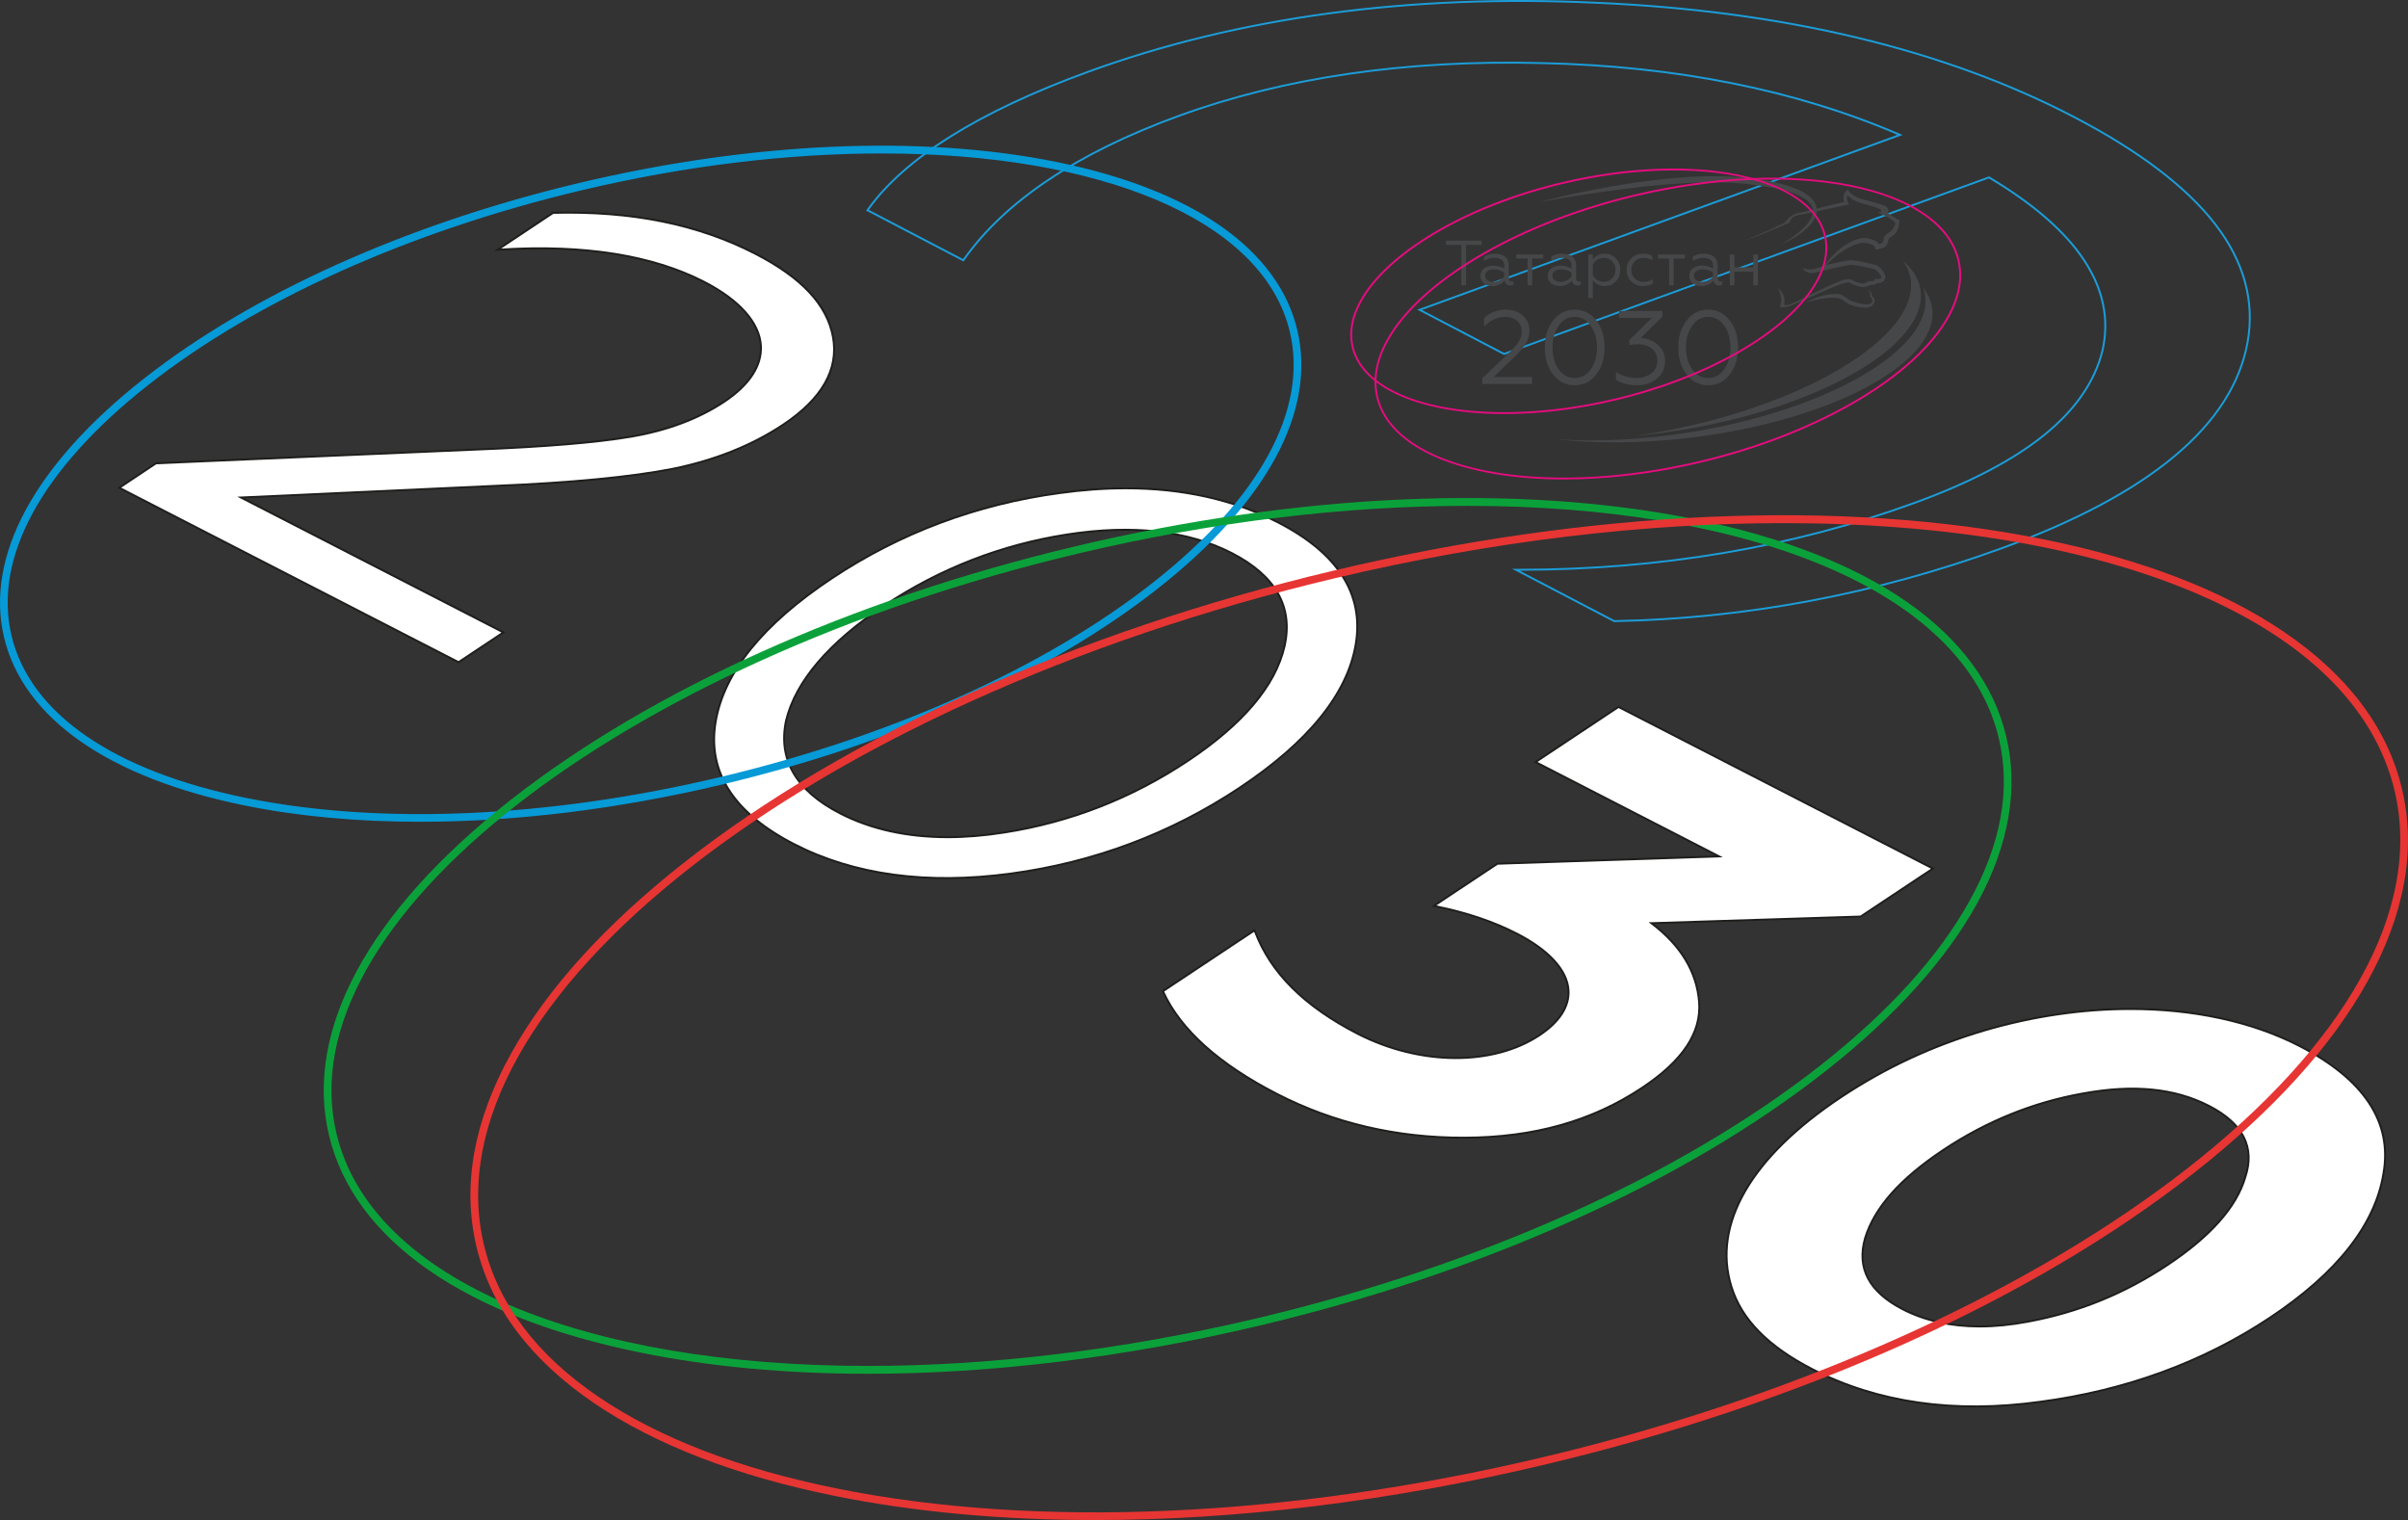 <?xml version="1.0" encoding="UTF-8"?> <!-- Generator: Adobe Illustrator 24.1.2, SVG Export Plug-In . SVG Version: 6.00 Build 0) --> <svg xmlns="http://www.w3.org/2000/svg" xmlns:xlink="http://www.w3.org/1999/xlink" id="Слой_1" x="0px" y="0px" viewBox="0 0 1253.88 791.47" style="enable-background:new 0 0 1253.88 791.47;" xml:space="preserve"><rect x="0" y="0" width="1253.88" height="791.47" fill="#333333" stroke="none"/> <style type="text/css"> .st0{fill:#1B9DD9;} .st1{fill:#FFFFFF;} .st2{fill:#1E1E1C;} .st3{fill:#464749;} .st4{fill:#069AD7;} .st5{fill:#0BA13A;} .st6{fill:#E73533;} .st7{fill:#E50C7E;} </style> <g> <g> <path class="st0" d="M840.46,323.93l-0.11-0.06l-53.03-27.69l2.05,0c0.42,0,0.85,0,1.27,0c73.34,0,142.69-11.71,206.18-34.83 c57.59-20.97,89.48-46.77,97.48-78.9c7.21-31.89-12.52-62.02-58.66-89.53l-252.49,91.92l-45.19-23.59l250.08-91.05 C934.51,47.26,872.2,34.86,802.79,33.35c-70.23-1.83-133.76,7.42-188.85,27.48c-52.88,19.25-90.54,44.48-111.91,74.98l-0.25,0.36 l-50.8-26.52l0.33-0.47c19.15-27.11,57.99-51.46,115.44-72.38C644.72,8.41,733.81-3.65,831.54,0.95 c97.56,4.28,181.31,24.35,248.9,59.64c33.79,17.64,58.52,36.46,73.51,55.92c15.09,19.6,20.77,40.44,16.86,61.94 c-7.85,43.19-51.03,79.36-128.35,107.5c-65.52,23.85-133.44,36.63-201.88,37.97L840.46,323.93z M791.41,297.18l49.29,25.74 c68.28-1.36,136.05-14.11,201.43-37.91c76.96-28.02,119.92-63.93,127.7-106.74c3.85-21.21-1.76-41.78-16.67-61.15 c-14.9-19.35-39.52-38.07-73.18-55.64C1012.51,26.25,928.91,6.23,831.5,1.95c-97.6-4.6-186.55,7.44-264.4,35.78 c-56.93,20.72-95.49,44.8-114.64,71.55l49,25.59C523,104.37,560.73,79.14,613.6,59.89c55.21-20.1,118.87-29.36,189.22-27.54 c70.03,1.52,132.87,14.11,186.78,37.43l1.15,0.5l-250.31,91.13l42.79,22.34l252.52-91.93l0.2,0.12 c46.7,27.79,66.66,58.32,59.33,90.75c-8.09,32.48-40.18,58.51-98.11,79.6C933.79,285.37,864.57,297.1,791.41,297.18z"></path> </g> <g> <path class="st1" d="M62.13,253.97l19.14-12.72l165.71-7.12c36.31-1.43,63.22-3.6,81.79-6.78c18.57-3.17,34.82-9.17,48.4-18.2 c28.89-19.2,24.68-44.34-10.51-62.42c-27.03-13.9-63.01-19.67-107.53-16.71l28.89-19.2c40.3-1.03,75.25,5.86,105.24,21.28 c24.07,12.38,37.43,26.63,40.48,43.37c3.05,16.75-5.51,32.04-26.05,45.68c-16.36,10.87-35.77,18.53-57.51,22.95 c-21.39,4.18-52.22,7.21-92.12,8.84l-132.62,6.08l136.65,70.24l-23.32,15.5L62.13,253.97z"></path> </g> <g> <path class="st2" d="M238.81,345.36l-0.26-0.13l-177.41-91.2l19.97-13.27l0.14-0.01l165.71-7.12c36.86-1.46,63.59-3.67,81.72-6.77 c18.7-3.2,34.92-9.29,48.2-18.12c12.89-8.57,19.4-18.48,18.83-28.67c-0.66-11.84-11.06-23.52-29.29-32.89 c-27.19-13.98-63.28-19.58-107.26-16.66l-1.87,0.12l30.57-20.32l0.14,0c41.02-1.04,75.52,5.93,105.49,21.34 c24.34,12.51,37.67,26.82,40.75,43.73c3.1,17.01-5.74,32.55-26.26,46.19c-16.26,10.81-35.67,18.55-57.69,23.02 c-21.79,4.26-52.81,7.24-92.2,8.85l-130.74,5.99l135.74,69.78L238.81,345.36z M63.11,253.92l175.63,90.29l22.37-14.87 l-137.57-70.71l134.5-6.16c39.34-1.62,70.31-4.59,92.05-8.84c21.88-4.44,41.17-12.13,57.33-22.87 c20.16-13.4,28.85-28.6,25.83-45.18c-3.02-16.58-16.17-30.66-40.22-43.02c-29.78-15.31-64.07-22.26-104.86-21.23l-27.21,18.09 c43.33-2.66,78.95,3.02,105.92,16.88c18.55,9.54,29.15,21.51,29.83,33.72c0.59,10.56-6.08,20.79-19.28,29.56 c-13.4,8.9-29.75,15.05-48.59,18.27c-18.17,3.11-44.95,5.33-81.85,6.78l-165.57,7.11L63.11,253.92z"></path> </g> <g> <path class="st1" d="M668.88,336.56c4.68-20.57-4.47-36.76-27.43-48.56c-22.96-11.8-51.6-15.03-85.9-9.69 c-34.31,5.34-66.08,17.72-94.97,36.92c-29.24,19.43-46.19,39.43-51.24,59.81c-4.33,20.34,4.81,36.52,28.14,48.51 c23.33,11.99,51.96,15.23,85.55,9.93c34.3-5.34,66.08-17.73,95.31-37.15C647.24,377.12,664.2,357.12,668.88,336.56 M551.89,256.73 c43.99-6.1,82.1-0.87,113.57,15.31c31.48,16.18,44.85,37.41,40.46,63.46c-4.39,26.05-24.69,50.89-60.54,74.72 c-35.85,23.82-75.41,38.77-119.06,44.64c-43.64,5.87-81.38,0.83-112.86-15.35c-31.48-16.18-45.22-37.6-40.83-63.65 c4.39-26.05,24.69-50.89,60.54-74.72C468.68,277.55,508.25,262.6,551.89,256.73"></path> </g> <g> <path class="st2" d="M492.66,457.7c-29.82,0-56.43-5.94-79.42-17.75c-31.7-16.29-45.53-37.89-41.1-64.18 c4.36-25.9,24.8-51.15,60.76-75.05c35.67-23.7,75.67-38.67,118.92-44.49l0,0c43.89-6.09,82.2-0.92,113.87,15.36 c31.46,16.17,45.16,37.7,40.73,63.99c-4.37,25.91-24.81,51.16-60.76,75.05c-35.89,23.85-76.02,38.9-119.27,44.72 C514.74,456.92,503.49,457.7,492.66,457.7z M586.24,254.76c-11.01,0-22.44,0.82-34.28,2.46l0,0 c-43.09,5.8-82.96,20.71-118.5,44.33c-35.71,23.74-56.01,48.76-60.32,74.38c-4.35,25.81,9.3,47.05,40.57,63.13 c31.14,16.01,69.01,21.15,112.56,15.3c43.09-5.8,83.08-20.79,118.85-44.56c35.71-23.73,56.01-48.76,60.33-74.39 c4.35-25.81-9.18-46.99-40.2-62.94C642.29,260.69,615.82,254.76,586.24,254.76z M493.42,436.42c-21.26,0-40.07-4.15-56.17-12.43 c-23.24-11.94-32.79-28.45-28.4-49.06c5.1-20.6,22.41-40.82,51.45-60.12c28.93-19.23,60.95-31.68,95.17-37 c34.25-5.33,63.25-2.05,86.2,9.74c23.08,11.87,32.4,28.39,27.69,49.11h0c-4.69,20.6-21.76,40.81-50.74,60.07 c-29.17,19.38-61.3,31.91-95.51,37.23C512.75,435.61,502.85,436.42,493.42,436.42z M585.8,276.33c-9.54,0-19.6,0.82-30.17,2.47 c-34.07,5.3-65.96,17.7-94.77,36.84c-28.83,19.16-46,39.18-51.03,59.51c-4.34,20.38,4.78,36.07,27.89,47.95 c23.04,11.84,51.72,15.17,85.24,9.88c34.07-5.3,66.07-17.78,95.11-37.08c28.76-19.11,45.69-39.12,50.31-59.46h0 c4.6-20.22-4.54-36.37-27.17-48C625.53,280.38,606.97,276.33,585.8,276.33z"></path> </g> <g> <path class="st1" d="M605.58,516.11l47.68-31.69c7.99,21.75,25.87,39.55,53.64,53.83c30.74,15.8,69.38,17.61,94.79,0.73 c23.32-15.5,19.68-36.65-11.8-52.83c-12.22-6.28-26.53-11.18-43.28-14.45l33.07-21.97l115.45-3.83l-95.55-49.12l43.16-28.68 l163.69,84.14l-37.59,24.98l-108.98,3.46c15.39,11.6,23.67,25.29,24.87,41.09c1.19,15.79-8.48,30.51-29.71,44.62 c-26.1,17.35-56.64,25.85-92.3,25.98c-35.66,0.13-68.13-7.54-97.76-22.77C634.23,553.82,614.55,535.91,605.58,516.11"></path> </g> <g> <path class="st2" d="M761.86,592.88c-34.98,0-67.65-7.68-97.11-22.82c-30.5-15.68-50.56-33.76-59.62-53.74l-0.18-0.39l48.57-32.27 l0.22,0.59c7.96,21.66,25.43,39.18,53.4,53.56c32.18,16.54,70.07,16.85,94.29,0.76c10.15-6.74,15.27-14.64,14.81-22.85 c-0.57-10.27-10.01-20.61-26.56-29.12c-12.43-6.39-26.95-11.24-43.15-14.41l-1.19-0.23l34.2-22.73l0.14,0l113.52-3.76 l-94.59-48.63l44.11-29.31l0.26,0.13l164.45,84.53l-38.42,25.53l-0.14,0l-107.58,3.42c14.72,11.46,22.78,25.11,23.95,40.6 c1.22,16.14-8.57,30.88-29.93,45.08c-26.2,17.41-56.48,25.94-92.58,26.07C762.44,592.88,762.15,592.88,761.86,592.88z M606.21,516.29c9.05,19.62,28.89,37.41,58.99,52.88c29.56,15.2,62.37,22.85,97.53,22.71c35.89-0.13,66-8.6,92.03-25.9 c21.03-13.98,30.68-28.42,29.49-44.17c-1.18-15.57-9.48-29.27-24.67-40.73l-1.13-0.85l110.26-3.5l36.76-24.43l-162.67-83.62 l-42.2,28.05l96.5,49.61l-117.23,3.89l-31.94,21.22c15.81,3.19,30.01,7.98,42.22,14.26c16.88,8.68,26.5,19.31,27.1,29.95 c0.48,8.58-4.79,16.79-15.25,23.74c-24.5,16.29-62.8,16-95.3-0.7c-27.95-14.37-45.51-31.88-53.67-53.51L606.21,516.29z"></path> </g> <g> <path class="st1" d="M990.83,681.74c17.78,9.14,39.51,11.28,65.19,6.44c26.4-4.89,50.38-14.72,72.66-29.52 c22.28-14.81,35.89-29.96,40.46-45.66c5.29-15.74-1.12-28.06-18.9-37.2c-17.78-9.14-39.51-11.28-65.91-6.4 c-26.05,4.66-50.03,14.48-72.31,29.29c-22.28,14.8-35.89,29.96-40.81,45.89C966.63,660.28,973.05,672.6,990.83,681.74 M901.57,669.91c-10.43-33.67,12.22-68.79,57.12-98.63c22.63-15.04,47.23-26.59,74.54-34.7c55.35-16.27,118.07-15.61,163.99,7.99 c34.07,17.51,48.58,39.74,43.86,66.44c-4.34,26.89-24.28,51.93-59.08,75.06c-34.81,23.13-74.74,37.88-119.82,43.84 c-44.71,6.15-84.28,0.57-118.35-16.94C920.88,701.16,906.8,686.95,901.57,669.91"></path> </g> <g> <path class="st2" d="M1028.34,732.8c-31.23,0-59.63-6.48-84.73-19.39c-23.34-12-37.25-26.18-42.52-43.35l0,0 c-10.12-32.67,10.24-67.9,57.32-99.2c23.04-15.31,47.47-26.68,74.68-34.76c59.26-17.42,120.7-14.42,164.36,8.03 c34.04,17.5,48.88,40.03,44.13,66.97c-4.32,26.74-24.27,52.11-59.3,75.39c-34.97,23.24-75.35,38.02-120.03,43.92 C1050.61,732,1039.3,732.8,1028.34,732.8z M1109.32,525.88c-24.66,0-50.5,3.7-75.95,11.18c-27.11,8.05-51.45,19.38-74.41,34.64 c-46.68,31.03-66.89,65.85-56.91,98.07v0c5.18,16.9,18.93,30.89,42.02,42.76c33.73,17.33,73.45,23.01,118.05,16.89 c44.53-5.88,84.77-20.6,119.61-43.76c34.79-23.12,54.59-48.26,58.87-74.72c4.67-26.47-10-48.64-43.6-65.92 C1172.29,532.32,1141.84,525.88,1109.32,525.88z M1030.83,691.18c-15.12,0-28.59-3-40.24-8.99l0,0 c-17.82-9.15-24.5-21.85-19.87-37.74c4.95-16.01,18.36-31.11,41.01-46.17c22.4-14.89,46.79-24.77,72.5-29.36 c26.56-4.92,48.23-2.81,66.23,6.44c18.02,9.26,24.46,21.98,19.15,37.8c-4.53,15.54-18.21,31-40.66,45.92 c-22.6,15.02-46.43,24.7-72.84,29.59C1047.24,690.34,1038.81,691.18,1030.83,691.18z M1110.3,567.34 c-8.07,0-16.68,0.85-25.89,2.56c-25.57,4.57-49.83,14.4-72.12,29.21c-22.45,14.92-35.73,29.84-40.61,45.62 c-4.54,15.57,1.8,27.54,19.37,36.57l0,0c17.59,9.04,39.42,11.2,64.87,6.39c26.28-4.87,49.98-14.5,72.47-29.44 c22.24-14.79,35.79-30.05,40.26-45.38c5.22-15.52-0.89-27.49-18.65-36.62C1138.43,570.29,1125.31,567.34,1110.3,567.34z"></path> </g> <g> <path class="st3" d="M1006.12,160.77c-0.48-3.95-2.1-7.65-4.73-11.09c0.42,1.16,0.74,2.35,0.95,3.57 c4.78,28.18-50.32,60.39-123.07,71.94c-24.86,3.95-48.57,4.97-69.19,3.48c20.66,2.36,44.59,2.28,69.84-0.73 C953.08,219.21,1009.58,189.14,1006.12,160.77"></path> </g> <g> <path class="st3" d="M999.93,150.24c-0.99-5.43-4.15-10.28-9.11-14.5c1.82,2.51,3.1,5.2,3.77,8.09 c6.58,28.34-47.46,63.78-120.69,79.17c-7.55,1.59-15.02,2.89-22.33,3.94c8.54-0.77,17.31-1.91,26.23-3.43 C950.4,211.17,1005.09,178.37,999.93,150.24"></path> </g> <g> <path class="st3" d="M927.19,127.39c0.79-0.46,1.58-0.92,2.36-1.4c0.78-0.48,1.55-0.97,2.3-1.48c1.52-1.01,2.99-2.08,4.39-3.23 c1.41-1.14,2.74-2.37,3.94-3.69c0.6-0.66,1.16-1.35,1.66-2.06c0.51-0.72,0.96-1.46,1.32-2.23c0.36-0.77,0.62-1.57,0.76-2.36 c0.13-0.8,0.12-1.59-0.05-2.34c-0.34-1.52-1.31-2.86-2.56-3.95c-0.63-0.55-1.32-1.04-2.05-1.5c-0.73-0.45-1.5-0.86-2.29-1.24 c-1.58-0.76-3.25-1.37-4.95-1.92c-1.7-0.55-3.43-1.01-5.19-1.42c-1.75-0.41-3.51-0.78-5.3-1.09c-0.89-0.16-1.78-0.31-2.67-0.45 c-0.9-0.14-1.79-0.28-2.69-0.41c-1.79-0.25-3.59-0.48-5.4-0.68c-0.9-0.1-1.81-0.2-2.71-0.29c-0.9-0.09-1.8-0.17-2.7-0.25 c-1.8-0.14-3.6-0.24-5.42-0.32c-3.62-0.16-7.25-0.19-10.89-0.13c-3.64,0.05-7.27,0.18-10.9,0.38c-3.64,0.19-7.27,0.45-10.91,0.76 c-3.64,0.3-7.27,0.65-10.9,1.04c-3.63,0.38-7.26,0.82-10.88,1.27c-7.25,0.92-14.49,1.95-21.72,3.08l-5.42,0.86l-5.42,0.9 c-3.61,0.61-7.22,1.23-10.82,1.89c3.54-0.97,7.09-1.85,10.66-2.69c1.78-0.41,3.57-0.83,5.36-1.22c1.79-0.4,3.58-0.78,5.38-1.16 c7.18-1.5,14.39-2.84,21.64-4c3.63-0.59,7.26-1.11,10.9-1.6c3.64-0.48,7.29-0.91,10.94-1.29c3.66-0.37,7.32-0.69,10.99-0.93 c3.67-0.24,7.35-0.41,11.04-0.49c3.69-0.07,7.38-0.05,11.08,0.1c1.85,0.08,3.7,0.19,5.54,0.34c0.93,0.08,1.85,0.16,2.77,0.26 c0.92,0.1,1.83,0.2,2.75,0.31c1.83,0.22,3.66,0.48,5.49,0.76c0.91,0.14,1.82,0.29,2.74,0.45c0.91,0.16,1.82,0.34,2.73,0.52 c1.82,0.37,3.63,0.77,5.43,1.24c1.8,0.48,3.6,1.01,5.36,1.64c1.77,0.63,3.52,1.36,5.21,2.24c1.69,0.89,3.34,1.93,4.78,3.31 c0.72,0.69,1.38,1.47,1.92,2.36c0.54,0.89,0.93,1.89,1.1,2.93c0.18,1.04,0.13,2.11-0.1,3.11c-0.22,1-0.6,1.93-1.07,2.8 c-0.94,1.73-2.2,3.18-3.55,4.49c-1.35,1.3-2.83,2.45-4.34,3.51C933.82,124.2,930.55,125.93,927.19,127.39"></path> </g> <g> <path class="st3" d="M940.06,157.58c0.75-0.44,1.53-0.84,2.32-1.22c0.79-0.37,1.59-0.72,2.41-1.04c1.64-0.64,3.32-1.17,5.05-1.56 c1.73-0.39,3.51-0.65,5.32-0.68c0.91-0.01,1.82,0.03,2.73,0.16l0.34,0.05l0.04,0.01l0.02,0l0.05,0.01l0.04,0.01 c0.04,0.01,0.08,0.02,0.12,0.03c0.1,0.04,0.18,0.06,0.26,0.1c0.28,0.12,0.48,0.23,0.69,0.35c0.41,0.23,0.78,0.47,1.15,0.71 c0.74,0.48,1.46,0.97,2.17,1.45c0.18,0.12,0.35,0.23,0.52,0.34c0.09,0.05,0.17,0.1,0.25,0.15c0.08,0.05,0.16,0.09,0.21,0.12 l0.03,0.01l-0.01-0.01l0.01,0.01l0.02,0.01l0.15,0.05l0.3,0.11l0.6,0.21c1.6,0.54,3.23,1.03,4.86,1.33 c0.4,0.07,0.81,0.13,1.2,0.16c0.41,0.04,0.8,0.05,1.19,0.04c0.77-0.03,1.49-0.19,2.01-0.58c0.26-0.19,0.47-0.44,0.63-0.76 c0.08-0.16,0.16-0.33,0.22-0.52c0.03-0.09,0.06-0.19,0.1-0.29l0.01-0.04l0.01-0.02l0-0.01c0-0.01-0.01,0.05,0,0.02l0-0.01 c0,0.01-0.01,0.03-0.01,0.04v0.02v0.01c0.01,0.02,0,0,0-0.02c-0.01-0.05-0.03-0.13-0.08-0.21c-0.03-0.08-0.08-0.17-0.12-0.25 c-0.1-0.17-0.2-0.35-0.32-0.52c-0.23-0.35-0.48-0.7-0.73-1.02l-0.28-0.36l0.32-0.3c-0.02,0.02-0.01,0.01-0.01,0.02v0.01l0,0 l0.02-0.01c0.01-0.01,0.02-0.03,0.04-0.04c0.02-0.03,0.04-0.07,0.05-0.12c0.03-0.1,0.04-0.22,0.02-0.35 c-0.03-0.27-0.15-0.57-0.3-0.85c-0.15-0.28-0.34-0.56-0.54-0.83c-0.21-0.27-0.42-0.53-0.65-0.79c0.29,0.18,0.57,0.38,0.85,0.59 c0.27,0.21,0.53,0.45,0.77,0.72c0.23,0.27,0.46,0.58,0.59,0.97c0.07,0.19,0.11,0.41,0.09,0.65c-0.01,0.12-0.03,0.24-0.08,0.36 c-0.02,0.06-0.05,0.12-0.08,0.18c-0.02,0.03-0.04,0.06-0.06,0.09c-0.01,0.01-0.02,0.03-0.04,0.05l-0.02,0.02 c-0.01,0.01-0.01,0.01-0.04,0.04l0.05-0.66c0.3,0.33,0.59,0.67,0.87,1.02c0.14,0.18,0.27,0.36,0.4,0.56 c0.07,0.1,0.13,0.2,0.19,0.32c0.06,0.11,0.12,0.23,0.17,0.39c0.02,0.08,0.05,0.17,0.06,0.3v0.05v0.06c0,0.03-0.01,0.05-0.01,0.08 l-0.01,0.02l-0.02,0.11c-0.02,0.11-0.04,0.22-0.07,0.34c-0.05,0.23-0.12,0.47-0.21,0.71c-0.18,0.48-0.48,0.95-0.89,1.32 c-0.4,0.37-0.88,0.64-1.36,0.82c-0.48,0.18-0.97,0.27-1.45,0.33c-0.96,0.11-1.89,0.07-2.8-0.04c-1.81-0.22-3.54-0.68-5.23-1.21 l-0.63-0.2l-0.32-0.11l-0.15-0.05l-0.04-0.02l-0.08-0.03l-0.07-0.03l-0.06-0.03c-0.14-0.07-0.26-0.13-0.36-0.19 c-0.1-0.06-0.2-0.12-0.3-0.18c-0.19-0.12-0.38-0.24-0.56-0.36c-0.74-0.48-1.44-0.98-2.16-1.45c-0.35-0.24-0.71-0.46-1.05-0.67 c-0.17-0.1-0.35-0.2-0.46-0.25c-0.03-0.01-0.05-0.02-0.05-0.02c0.01,0,0.02,0,0.04,0.01l-0.04-0.01c0.07,0.01,0.02,0,0.03,0 l-0.01,0l-0.02,0l-0.03-0.01l-0.3-0.05c-0.8-0.13-1.62-0.21-2.45-0.24c-0.83-0.02-1.67-0.01-2.5,0.05 c-0.84,0.05-1.68,0.14-2.52,0.25c-1.68,0.23-3.37,0.55-5.04,0.95C943.4,156.63,941.73,157.08,940.06,157.58"></path> </g> <g> <path class="st3" d="M771.88,199.93v-2.99l12.83-12.23c2.83-2.66,4.78-4.79,5.92-6.47c1.14-1.68,1.74-3.59,1.74-5.71 c0-4.51-3.48-7.56-8.64-7.56c-3.97,0-7.66,1.68-10.98,5.11v-4.51c3.21-2.88,6.96-4.35,11.36-4.35c3.53,0,6.41,0.98,8.75,2.99 c2.34,2.01,3.53,4.62,3.53,7.83c0,2.56-0.65,4.89-1.9,6.96c-1.25,2.01-3.42,4.51-6.52,7.45l-10.22,9.84h20.05v3.64H771.88z"></path> </g> <g> <path class="st3" d="M828.3,169.55c-2.17-3.05-4.95-4.57-8.32-4.57c-3.37,0-6.14,1.52-8.31,4.57c-2.17,3.04-3.26,6.85-3.26,11.36 c0,4.57,1.09,8.37,3.21,11.41c2.17,2.99,4.95,4.51,8.37,4.51c3.42,0,6.2-1.52,8.32-4.51c2.17-3.04,3.26-6.85,3.26-11.41 C831.56,176.39,830.47,172.59,828.3,169.55 M808.68,166.94c2.88-3.8,6.68-5.71,11.3-5.71s8.37,1.9,11.25,5.65 c2.88,3.75,4.29,8.43,4.29,14.02c0,5.6-1.41,10.27-4.29,14.02c-2.88,3.75-6.63,5.65-11.25,5.65s-8.42-1.9-11.3-5.65 c-2.88-3.75-4.29-8.42-4.29-14.02C804.38,175.36,805.8,170.69,808.68,166.94"></path> </g> <g> <path class="st3" d="M841.45,197.8v-4.18c3.04,2.12,6.68,3.21,10.87,3.21c2.88,0,5.38-0.82,7.5-2.39c2.12-1.63,3.21-3.8,3.21-6.57 c0-5.22-4.02-8.64-10.33-8.64c-1.47,0-2.88,0.16-4.24,0.55v-2.77l11.74-11.46h-17.17v-3.64h22.61v2.99l-11.36,11.14 c3.32,0.05,6.3,1.19,8.86,3.37c2.61,2.18,3.91,5,3.91,8.48c0,3.75-1.41,6.85-4.18,9.18c-2.77,2.34-6.2,3.53-10.33,3.53 C848.08,200.58,844.38,199.65,841.45,197.8"></path> </g> <g> <path class="st3" d="M897.81,169.55c-2.17-3.05-4.95-4.57-8.31-4.57c-3.37,0-6.14,1.52-8.32,4.57c-2.17,3.04-3.26,6.85-3.26,11.36 c0,4.57,1.09,8.37,3.21,11.41c2.17,2.99,4.94,4.51,8.37,4.51c3.42,0,6.19-1.52,8.31-4.51c2.17-3.04,3.26-6.85,3.26-11.41 C901.07,176.39,899.98,172.59,897.81,169.55 M878.19,166.94c2.88-3.8,6.68-5.71,11.3-5.71c4.62,0,8.37,1.9,11.25,5.65 c2.88,3.75,4.29,8.43,4.29,14.02c0,5.6-1.41,10.27-4.29,14.02c-2.88,3.75-6.63,5.65-11.25,5.65c-4.62,0-8.43-1.9-11.3-5.65 c-2.88-3.75-4.29-8.42-4.29-14.02C873.9,175.36,875.31,170.69,878.19,166.94"></path> </g> <g> <polygon class="st3" points="760.92,148.52 760.92,127.52 752.93,127.52 752.93,125.3 771.47,125.3 771.47,127.52 763.38,127.52 763.38,148.52 "></polygon> </g> <g> <path class="st3" d="M783.25,144.08v-2.22c-1.63-1.06-3.38-1.59-5.21-1.59c-2.92,0-4.75,1.23-4.75,3.22 c0,2.16,1.89,3.28,4.38,3.28C779.97,146.76,782.09,145.54,783.25,144.08 M772.67,147.53c-1.16-0.96-1.76-2.26-1.76-3.92 c0-1.63,0.63-2.92,1.86-3.88c1.26-0.96,2.82-1.43,4.71-1.43c2.09,0,4.02,0.53,5.77,1.56v-1.59c0-2.69-1.76-4.02-5.28-4.02 c-1.89,0-3.61,0.53-5.24,1.63v-2.32c1.56-0.96,3.45-1.46,5.74-1.46c4.28,0,7.17,2.06,7.17,5.94v6.6c0,1.23,0.6,1.99,1.53,1.99 c0.36,0,0.66-0.07,0.93-0.2v1.86c-0.33,0.23-0.86,0.36-1.59,0.36c-1.56,0-2.75-0.83-3.02-2.55c-1.63,1.89-3.78,2.82-6.47,2.82 C775.32,148.92,773.86,148.46,772.67,147.53"></path> </g> <g> <polygon class="st3" points="795.43,148.52 795.43,134.59 789.63,134.59 789.63,132.5 803.63,132.5 803.63,134.59 797.82,134.59 797.82,148.52 "></polygon> </g> <g> <path class="st3" d="M818.3,144.08v-2.22c-1.63-1.06-3.38-1.59-5.21-1.59c-2.92,0-4.74,1.23-4.74,3.22c0,2.16,1.89,3.28,4.38,3.28 C815.01,146.76,817.14,145.54,818.3,144.08 M807.71,147.53c-1.16-0.96-1.76-2.26-1.76-3.92c0-1.63,0.63-2.92,1.86-3.88 c1.26-0.96,2.82-1.43,4.71-1.43c2.09,0,4.02,0.53,5.77,1.56v-1.59c0-2.69-1.76-4.02-5.28-4.02c-1.89,0-3.62,0.53-5.24,1.63v-2.32 c1.56-0.96,3.45-1.46,5.74-1.46c4.28,0,7.17,2.06,7.17,5.94v6.6c0,1.23,0.6,1.99,1.53,1.99c0.37,0,0.66-0.07,0.93-0.2v1.86 c-0.33,0.23-0.86,0.36-1.59,0.36c-1.56,0-2.75-0.83-3.02-2.55c-1.63,1.89-3.78,2.82-6.47,2.82 C810.37,148.92,808.91,148.46,807.71,147.53"></path> </g> <g> <path class="st3" d="M829.42,143.15c0.93,2.13,3.22,3.62,5.64,3.62c1.76,0,3.25-0.6,4.41-1.79c1.16-1.23,1.76-2.72,1.76-4.48 s-0.6-3.25-1.76-4.45c-1.16-1.19-2.65-1.79-4.41-1.79c-2.42,0-4.68,1.53-5.64,3.62V143.15z M829.42,155.16h-2.39V132.5h2.39v2.55 c1.49-1.96,3.55-2.95,6.2-2.95c2.36,0,4.31,0.83,5.81,2.46c1.49,1.63,2.26,3.62,2.26,5.94c0,2.35-0.76,4.35-2.26,5.97 c-1.49,1.63-3.45,2.45-5.81,2.45c-2.65,0-4.71-0.99-6.2-2.95V155.16z"></path> </g> <g> <path class="st3" d="M849.39,146.53c-1.63-1.63-2.42-3.62-2.42-6.04c0-2.39,0.83-4.38,2.46-5.97c1.63-1.63,3.68-2.42,6.11-2.42 c1.86,0,3.49,0.4,4.85,1.16v2.22c-1.46-0.83-2.95-1.23-4.51-1.23c-1.82,0-3.39,0.6-4.61,1.79c-1.23,1.16-1.83,2.66-1.83,4.48 c0,1.79,0.6,3.28,1.83,4.48c1.23,1.16,2.79,1.76,4.61,1.76c1.79,0,3.38-0.46,4.81-1.39v2.19c-1.49,0.9-3.22,1.36-5.18,1.36 C853.08,148.92,851.02,148.13,849.39,146.53"></path> </g> <g> <polygon class="st3" points="869.14,148.52 869.14,134.59 863.33,134.59 863.33,132.5 877.34,132.5 877.34,134.59 871.53,134.59 871.53,148.52 "></polygon> </g> <g> <path class="st3" d="M892,144.08v-2.22c-1.63-1.06-3.39-1.59-5.21-1.59c-2.92,0-4.74,1.23-4.74,3.22c0,2.16,1.89,3.28,4.38,3.28 C888.72,146.76,890.84,145.54,892,144.08 M881.42,147.53c-1.16-0.96-1.76-2.26-1.76-3.92c0-1.63,0.63-2.92,1.86-3.88 c1.26-0.96,2.82-1.43,4.71-1.43c2.09,0,4.01,0.53,5.77,1.56v-1.59c0-2.69-1.76-4.02-5.28-4.02c-1.89,0-3.61,0.53-5.24,1.63v-2.32 c1.56-0.96,3.45-1.46,5.74-1.46c4.28,0,7.17,2.06,7.17,5.94v6.6c0,1.23,0.6,1.99,1.53,1.99c0.37,0,0.66-0.07,0.93-0.2v1.86 c-0.33,0.23-0.86,0.36-1.59,0.36c-1.56,0-2.75-0.83-3.02-2.55c-1.63,1.89-3.78,2.82-6.47,2.82 C884.07,148.92,882.61,148.46,881.42,147.53"></path> </g> <g> <polygon class="st3" points="900.73,148.52 900.73,132.5 903.12,132.5 903.12,139.23 912.98,139.23 912.98,132.5 915.37,132.5 915.37,148.52 912.98,148.52 912.98,141.39 903.12,141.39 903.12,148.52 "></polygon> </g> <g> <path class="st3" d="M983.35,124.49l0,0.01L983.35,124.49L983.35,124.49z M972.92,126.84L972.92,126.84 C972.89,126.84,972.93,126.84,972.92,126.84 M931.95,115.84c0.14-1.5,1.23-2.48,2.18-3.07c0.17-0.09,0.35-0.19,0.52-0.26 c0.3-0.13,0.61-0.24,0.93-0.32c0.16-0.04,0.32-0.07,0.48-0.1l0.52-0.08c1.44-0.22,2.83-0.51,4.23-0.79 c1.4-0.29,2.79-0.59,4.18-0.9c2.79-0.61,5.57-1.25,8.34-1.9l1.04-0.24l0.26-0.06l0.02-0.01c0,0,0.01,0,0,0l0.01,0l0.06-0.01 l0.13-0.02l0.52-0.11l2.1-0.41l4.19-0.83l1.11-0.22l-0.48-1.09l-0.05-0.13l-0.07-0.15c-0.04-0.1-0.08-0.21-0.11-0.31 c-0.07-0.21-0.13-0.43-0.18-0.64c-0.1-0.43-0.15-0.86-0.15-1.28c0-0.16,0.02-0.31,0.04-0.46c0.06-0.23,0.25-0.7,0.79-0.16 c0.03,0.03,0.05,0.05,0.08,0.07c0.3,0.26,0.6,0.51,0.92,0.74c0.9,0.66,1.85,1.21,2.85,1.68c0.5,0.24,1,0.45,1.53,0.64 c0.14,0.05,0.27,0.09,0.41,0.14l0.06,0.02l0.07,0.02l0.1,0.02l0.19,0.05l0.75,0.21l2.99,0.85l2.98,0.86 c0.38,0.11,0.77,0.23,1.15,0.34c1.13,0.39,2.32,0.88,2.76,1.35c0.87,0.93-0.31,1.08-0.82,1.11l-1.05,0.02l0.04,0.02 c0.06,0.01,0.11,0.02,0.17,0.05c0,0,9.55,4.35,9.23,5.95c-0.2,0.99-1.16,2.46-1.47,2.93c-0.03,0.04-0.07,0.07-0.11,0.1 c-0.02,0.04-0.05,0.08-0.07,0.12c-0.04,0.05-0.08,0.11-0.11,0.15l-0.04,0.05l-0.03,0.03l-0.07,0.08c-0.2,0.21-0.43,0.42-0.68,0.62 c-0.26,0.21-0.54,0.41-0.84,0.61c-0.3,0.21-0.63,0.42-0.97,0.67c-0.33,0.25-0.7,0.53-1.06,0.97c-0.18,0.22-0.36,0.48-0.48,0.8 c-0.03,0.08-0.06,0.17-0.09,0.25c-0.01,0.04-0.02,0.09-0.03,0.13l-0.01,0.03l-0.01,0.04l-0.02,0.08l-0.01,0.09l-0.01,0.09 l-0.02,0.13c-0.09,0.66-0.24,1.28-0.48,1.67c-0.12,0.19-0.25,0.34-0.42,0.47c-0.17,0.13-0.4,0.24-0.67,0.34 c-0.3,0.1-0.63,0.18-0.99,0.25c-0.05-0.1-0.11-0.21-0.18-0.32c-0.15-0.23-0.33-0.46-0.53-0.66c-0.2-0.2-0.42-0.38-0.64-0.52 c-0.44-0.29-0.86-0.47-1.27-0.63c-0.41-0.16-0.8-0.28-1.18-0.4c-0.19-0.06-0.38-0.11-0.57-0.16l-0.28-0.08l-0.03-0.01l-0.08-0.02 l-0.07-0.02l-0.14-0.03c-0.39-0.08-0.78-0.16-1.19-0.23c-0.56-0.1-1.15-0.16-1.75-0.17c-1.31-0.12-11.48,1.86-20.59,14.56 c-1.3,0.59-5.18,1.65-5.23,1.66c-1.91,0.41-3.57,0.03-4.17-0.07c-0.53-0.09-0.97-0.2-1.26-0.29c-0.15-0.04-0.26-0.08-0.33-0.11 c-0.04-0.01-0.07-0.03-0.09-0.03c-0.02-0.01-0.03-0.01-0.03-0.01l-0.18-0.07l0.1,0.16c0,0.01,0.46,0.76,1.4,1.45 c0.92,0.67,2.32,1.31,4.16,1.03c0,0,1.03-0.22,1.04-0.23l2.47-0.6c2.93-0.71,5.87-1.4,8.81-2.06c1.47-0.33,2.94-0.65,4.4-0.94 c0.37-0.07,0.73-0.14,1.09-0.21l0.54-0.09l0.27-0.04l0.11-0.02l0.11-0.01c0.62-0.07,1.33-0.04,2.04,0.02 c1.43,0.12,2.9,0.37,4.35,0.65c1.46,0.28,2.91,0.62,4.37,0.97c0.73,0.18,1.45,0.36,2.19,0.55l0.46,0.11 c0.03,0.01,0.14,0.06,0.25,0.14c0.22,0.15,0.47,0.36,0.71,0.59c0.48,0.47,0.94,1.01,1.34,1.58c0.2,0.28,0.39,0.57,0.56,0.86 c0.08,0.14,0.16,0.29,0.23,0.42c0.04,0.08,0.07,0.15,0.1,0.22c-0.02,0.24-0.06,0.45-0.13,0.6c-0.09,0.18-0.21,0.31-0.42,0.43 c-0.21,0.11-0.51,0.18-0.83,0.21c-0.16,0.01-0.33,0.02-0.51,0.01c-0.08,0-0.17-0.01-0.25-0.02l-0.13-0.01l-0.09-0.01l-0.92-0.14 l-0.28,0.85c0,0.01,0,0.01-0.02,0.04c-0.02,0.02-0.07,0.06-0.15,0.11c-0.15,0.09-0.41,0.16-0.69,0.21 c-0.27,0.05-0.58,0.07-0.89,0.07c-0.16,0-0.31,0-0.47-0.01l-0.23-0.01l-0.12-0.01l-0.1-0.01l-0.5-0.05l-0.32,0.33 c-0.32,0.33-0.71,0.57-1.17,0.71c-0.46,0.15-0.98,0.2-1.52,0.19c-1.09-0.04-2.23-0.33-3.33-0.74c-0.55-0.21-1.1-0.44-1.63-0.7 c-0.27-0.13-0.53-0.27-0.79-0.41l-0.2-0.11l-0.09-0.05c-0.03-0.02-0.06-0.03-0.1-0.05c-0.06-0.03-0.13-0.05-0.19-0.07 c-0.25-0.08-0.46-0.1-0.66-0.12c-0.41-0.02-0.76,0.02-1.1,0.07c-0.35,0.05-0.67,0.12-0.99,0.2c-0.64,0.16-1.25,0.35-1.86,0.55 c-2.4,0.82-4.68,1.84-6.96,2.88c-2.26,1.05-4.5,2.13-6.73,3.23c-2.23,1.1-4.45,2.21-6.68,3.29c-1.12,0.54-2.23,1.08-3.36,1.6 c-1.07,0.49-2.15,0.98-3.24,1.42c-2.35,0.61-3.05,0.56-2.76-0.99c0.41-5.16-3.31-7.36-3.31-7.36c0.2,0.37,0.38,0.74,0.53,1.11 c0.09,0.22,0.17,0.44,0.25,0.66c0.19,0.54,0.36,1.08,0.5,1.63c0.29,1.25,0.36,2.41,0.33,3.37c-0.01,0.14-0.01,0.28-0.03,0.42 c-0.08,0.6-0.25,1.18-0.53,1.7c-0.03,0.07-0.07,0.13-0.11,0.19l-0.02,0.03c-0.01,0-0.02,0.03-0.03,0.04 c-0.01,0.03-0.02,0.06-0.03,0.09c-0.02,0.07-0.03,0.16,0,0.25c0.03,0.09,0.09,0.17,0.15,0.21c0.06,0.05,0.11,0.07,0.17,0.09 c0.1,0.04,0.19,0.06,0.28,0.07c0.35,0.05,0.67,0.03,0.99,0.01c0.64-0.05,1.26-0.16,1.88-0.29c0.31-0.07,0.61-0.14,0.92-0.23 c0.15-0.04,0.3-0.09,0.46-0.14l0.45-0.15c2.37-0.83,4.64-1.85,6.92-2.86c2.28-1.01,4.54-2.05,6.8-3.07 c2.27-1.02,4.52-2.04,6.8-3.01c1.14-0.48,2.28-0.96,3.42-1.4c1.15-0.45,2.3-0.88,3.45-1.23c0.58-0.18,1.15-0.35,1.73-0.47 c0.28-0.06,0.57-0.11,0.84-0.15c0.27-0.03,0.54-0.05,0.76-0.03c0.11,0.01,0.2,0.03,0.25,0.05l0.03,0.01l0.01,0.01h0l0.01,0.01 l0.21,0.12c0.28,0.16,0.57,0.32,0.85,0.46c0.58,0.29,1.17,0.57,1.77,0.81c0.6,0.24,1.23,0.45,1.88,0.62 c0.65,0.16,1.32,0.28,2.02,0.32c0.7,0.03,1.43-0.02,2.16-0.23c0.57-0.17,1.14-0.46,1.63-0.85c0.05,0,0.1,0.01,0.14,0.01 c0.2,0.01,0.39,0.02,0.58,0.02c0.39,0,0.79-0.02,1.2-0.08c0.41-0.07,0.84-0.16,1.31-0.4c0.23-0.12,0.47-0.28,0.69-0.51 c0.02-0.02,0.03-0.03,0.04-0.05c0.01,0,0.03,0.01,0.05,0.01c0.26,0.02,0.51,0.02,0.77,0c0.52-0.04,1.07-0.14,1.62-0.41 c0.27-0.14,0.54-0.32,0.78-0.54c0.24-0.23,0.44-0.49,0.59-0.78c0.3-0.57,0.39-1.17,0.4-1.7v-0.15l-0.04-0.16 c-0.08-0.26-0.17-0.47-0.26-0.68c-0.09-0.21-0.2-0.4-0.3-0.58c-0.2-0.37-0.42-0.72-0.65-1.05c-0.47-0.67-0.97-1.3-1.57-1.9 c-0.3-0.3-0.62-0.59-1.02-0.87c-0.21-0.14-0.42-0.28-0.75-0.39c-0.04-0.02-0.09-0.03-0.13-0.04l-0.11-0.03l-0.12-0.03l-0.27-0.07 c-0.73-0.2-1.47-0.4-2.2-0.59c-1.47-0.38-2.96-0.74-4.46-1.06c-1.51-0.31-3.03-0.59-4.61-0.74c-0.8-0.07-1.6-0.12-2.49-0.03 l-0.17,0.02l-0.16,0.02l-0.29,0.04l-0.58,0.09c-0.39,0.06-0.76,0.13-1.14,0.2c-1.5,0.28-2.99,0.59-4.47,0.91 c-1.67,0.36-3.33,0.73-4.98,1.11c0.12-0.13,0.24-0.26,0.36-0.39c1.05-1.06,2.13-2.09,3.24-3.06c2.24-1.95,4.63-3.72,7.19-5.15 c1.27-0.72,2.59-1.36,3.94-1.88c0.34-0.13,0.68-0.25,1.02-0.37c0.34-0.12,0.68-0.22,1.02-0.32c0.68-0.19,1.33-0.32,1.97-0.35 c0.64-0.04,1.3,0.02,1.99,0.14c0.35,0.06,0.7,0.13,1.05,0.2l0.13,0.03l0.05,0.01l0.04,0.01l0.27,0.07 c0.18,0.05,0.35,0.1,0.52,0.15c0.34,0.1,0.68,0.21,0.98,0.33c0.3,0.12,0.58,0.24,0.78,0.38c0.2,0.14,0.31,0.24,0.43,0.42 c0.11,0.18,0.23,0.45,0.35,0.78l0.35,0.96l1.01-0.13c0.39-0.05,0.79-0.11,1.2-0.19c0.41-0.08,0.83-0.19,1.27-0.34 c0.43-0.16,0.89-0.37,1.33-0.7c0.43-0.32,0.81-0.75,1.07-1.2c0.26-0.45,0.43-0.92,0.55-1.35c0.12-0.44,0.19-0.86,0.24-1.28 l0.02-0.15l0.01-0.04l0-0.02v-0.01c0-0.02,0,0,0,0.02l0.01-0.03v0l0.01-0.02c0.01-0.03,0.04-0.08,0.1-0.15 c0.12-0.15,0.35-0.35,0.6-0.55c0.54-0.4,1.21-0.82,1.87-1.34c0.33-0.26,0.66-0.56,0.97-0.9l0.12-0.13l0.06-0.08l0.05-0.06 c0.09-0.12,0.16-0.21,0.23-0.31c0.14-0.2,0.25-0.4,0.36-0.6c0.41-0.8,0.67-1.59,0.88-2.38c0.11-0.39,0.19-0.79,0.26-1.19 c0.04-0.2,0.06-0.4,0.09-0.59l0.04-0.3c0.02-0.1,0.03-0.19,0.04-0.32l0.08-0.78l-0.68-0.39c-0.51-0.29-1.04-0.61-1.55-0.92 c-0.51-0.32-1.03-0.64-1.54-0.97c-0.85-0.54-1.68-1.11-2.51-1.68c0.04-0.08,0.09-0.19,0.17-0.33c0.07-0.14,0.16-0.33,0.23-0.59 c0.03-0.13,0.06-0.29,0.06-0.47c0-0.17-0.02-0.36-0.07-0.53c-0.1-0.34-0.28-0.6-0.45-0.78c-0.16-0.18-0.32-0.31-0.47-0.42 c-0.3-0.22-0.57-0.36-0.84-0.49c-0.27-0.13-0.53-0.24-0.79-0.35c-0.52-0.21-1.03-0.38-1.54-0.54c-0.52-0.16-1.02-0.31-1.53-0.46 l-1.5-0.43c-1.01-0.28-2.01-0.55-3.01-0.82l-3.01-0.8l-0.75-0.2l-0.34-0.09c-0.11-0.03-0.22-0.07-0.33-0.11 c-0.45-0.15-0.91-0.33-1.35-0.53c-1.78-0.8-3.43-1.9-4.63-3.34l-0.69-0.83l-0.75,0.74c-0.46,0.45-0.83,1.01-1.04,1.61 c-0.23,0.6-0.32,1.23-0.31,1.82c0,0.6,0.09,1.18,0.23,1.73c0.04,0.18,0.11,0.36,0.17,0.54l-3.12,0.69l-2.08,0.46l-0.52,0.12 l-0.13,0.03l-0.06,0.01l-0.05,0.01l-0.01,0.01l-0.03,0.01l-0.26,0.07l-1.04,0.27c-2.75,0.71-5.51,1.43-8.27,2.12 c-1.38,0.34-2.76,0.68-4.14,1.02c-1.38,0.33-2.77,0.66-4.14,0.92l-0.53,0.1c-0.19,0.04-0.38,0.08-0.57,0.14 c-0.37,0.11-0.73,0.25-1.07,0.41c-0.69,0.32-1.32,0.73-1.9,1.19c-0.58,0.45-1.12,0.96-1.63,1.49c-0.26,0.27-0.49,0.54-0.73,0.83 c-0.21,0.25-0.41,0.51-0.6,0.79c-2.19,1.09-4.4,2.15-6.61,3.19c-2.25,1.05-4.52,2.07-6.79,3.04c-2.28,0.98-4.58,1.93-6.9,2.82 l0.02,0.06c2.34-0.82,4.73-1.53,7.04-2.46c2.31-0.92,4.61-1.88,6.89-2.87c1.44-0.63,2.91-1.17,4.33-1.82"></path> </g> <g> <path class="st4" d="M218.66,427.89c-32.43,0-63.08-2.79-90.96-8.43C56.72,405.11,12.12,374.01,2.11,331.9 c-10.01-42.12,15.83-89.96,72.77-134.71c56.51-44.41,137.03-80.61,226.72-101.93c89.69-21.32,177.89-25.21,248.34-10.97 c70.98,14.35,115.58,45.45,125.59,87.56c10.01,42.12-15.83,89.96-72.77,134.71c-56.51,44.41-137.03,80.61-226.72,101.93 C321.84,421.37,268.18,427.89,218.66,427.89z M459.12,79.9c-48.31,0-101.64,6.19-156.59,19.25 c-89.14,21.19-169.11,57.12-225.17,101.18C21.71,244.06-3.63,290.46,6,330.97c9.63,40.51,53.13,70.54,122.49,84.57 c69.89,14.13,157.48,10.24,246.62-10.94c89.14-21.19,169.11-57.12,225.17-101.19c55.64-43.73,80.98-90.12,71.35-130.63l0,0 C657.61,113.78,572.14,79.9,459.12,79.9z"></path> </g> <g> <path class="st5" d="M451.96,715.31c-42.08,0-81.84-3.63-118.01-10.94c-91.94-18.59-149.7-58.82-162.65-113.27 c-12.94-54.46,20.54-116.37,94.29-174.33c73.32-57.63,177.81-104.6,294.21-132.27c116.41-27.66,230.85-32.72,322.26-14.24 c91.94,18.59,149.7,58.81,162.64,113.27c12.94,54.46-20.54,116.37-94.29,174.34c-73.32,57.63-177.81,104.61-294.21,132.27 C585.86,706.84,516.22,715.3,451.96,715.31z M764.12,263.39c-62.76,0-132.03,8.03-203.39,24.99 c-238.65,56.72-411.61,192.1-385.54,301.79c18.27,76.89,129.58,121.06,276.7,121.06c62.76,0,132.03-8.03,203.39-24.99 c115.85-27.53,219.79-74.24,292.67-131.52c35.33-27.77,61.4-56.5,77.49-85.39c16.53-29.7,21.71-58.26,15.38-84.87 C1022.55,307.55,911.25,263.39,764.12,263.39z"></path> </g> <g> <path class="st6" d="M570.17,791.47c-48.31,0-93.97-4.16-135.5-12.56c-51.16-10.34-93.28-26.56-125.18-48.21 c-33.23-22.55-53.89-50.03-61.41-81.68s-1.43-65.49,18.1-100.57c18.75-33.69,49.07-67.12,90.1-99.38 c84.19-66.17,204.17-120.11,337.83-151.88c133.67-31.77,265.08-37.58,370.04-16.36c51.16,10.34,93.28,26.56,125.18,48.21 c33.23,22.55,53.89,50.03,61.41,81.68c7.52,31.65,1.43,65.49-18.1,100.57c-18.75,33.69-49.07,67.12-90.11,99.37 c-84.19,66.17-204.17,120.11-337.83,151.88C723.93,781.75,643.97,791.47,570.17,791.47z M928.69,272.38 c-72.1,0-151.67,9.23-233.64,28.71C420.76,366.28,222,521.95,251.98,648.1c7.28,30.65,27.39,57.33,59.77,79.29 c31.46,21.35,73.09,37.36,123.73,47.6c104.4,21.11,235.21,15.31,368.32-16.33c274.29-65.19,473.05-220.86,443.07-347.01 C1225.84,323.2,1097.85,272.38,928.69,272.38z"></path> </g> <g> <path class="st7" d="M814.37,249.65c-51.88,0-91.2-15.61-97.68-42.73c-2.45-10.24-0.14-21.2,6.87-32.58 c18.8-30.52,69.11-59.25,128.18-73.19c83.69-19.76,159.28-4.47,168.51,34.09l0,0c2.45,10.24,0.14,21.2-6.87,32.58 c-18.8,30.52-69.11,59.25-128.18,73.19C860.36,246.88,836.25,249.65,814.37,249.65z M922.75,93.48c-21.85,0-45.95,2.78-70.79,8.64 c-58.83,13.89-108.9,42.44-127.56,72.75c-6.86,11.14-9.14,21.85-6.75,31.82c9.1,38.03,84.15,52.99,167.31,33.35 c58.83-13.89,108.9-42.44,127.56-72.74c6.86-11.14,9.14-21.85,6.75-31.82C1012.89,108.81,974.06,93.48,922.75,93.48z"></path> </g> <g> <path class="st7" d="M783.36,215.59c-42.22,0-74.21-12.71-79.5-34.78c-2-8.34-0.11-17.26,5.59-26.53 c15.28-24.81,56.2-48.17,104.23-59.51c68.06-16.06,129.55-3.61,137.05,27.77c2,8.34,0.12,17.26-5.59,26.52 c-15.28,24.81-56.2,48.17-104.23,59.51C820.75,213.33,801.15,215.59,783.36,215.59z M871.44,88.73c-17.75,0-37.34,2.26-57.52,7.02 c-47.79,11.28-88.46,34.46-103.61,59.06c-5.56,9.03-7.4,17.7-5.47,25.77c7.38,30.84,68.32,42.96,135.85,27.02 c47.79-11.28,88.46-34.46,103.61-59.06c5.56-9.03,7.4-17.7,5.47-25.77C944.6,101.15,913.09,88.73,871.44,88.73z"></path> </g> </g> </svg> 